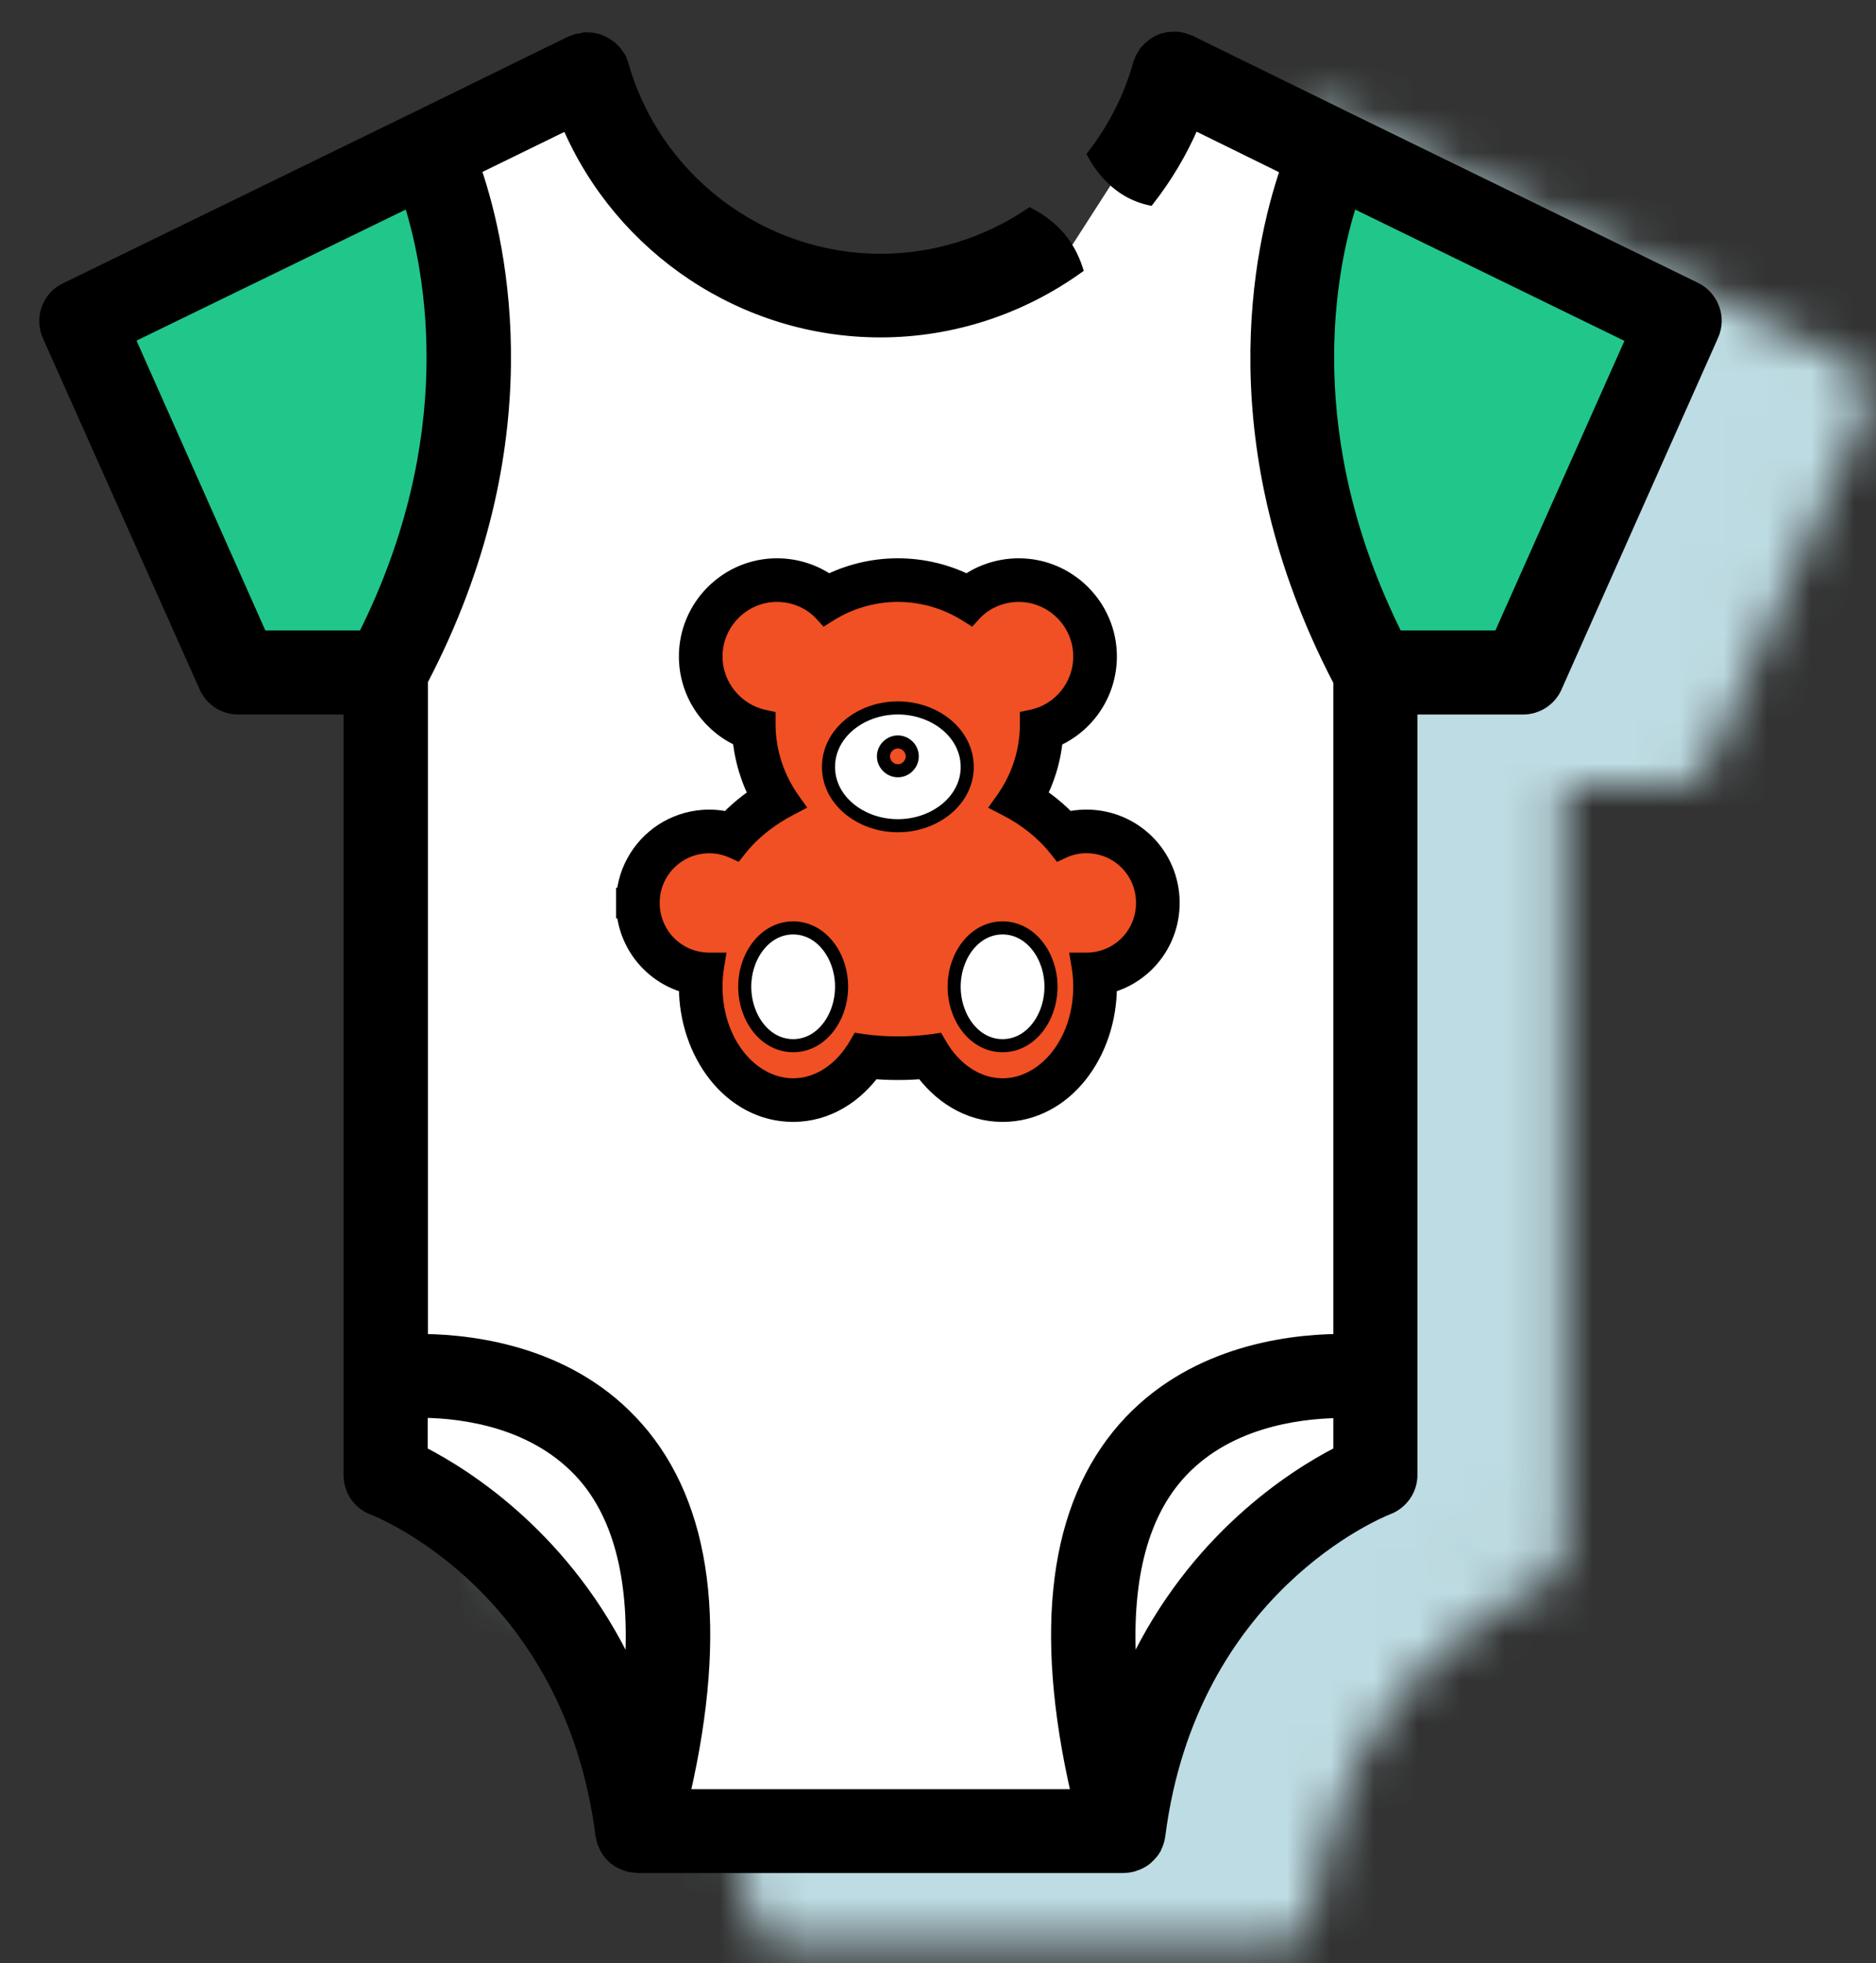 <svg width="43" height="45" viewBox="0 0 43 45" fill="none" xmlns="http://www.w3.org/2000/svg">
<rect x="0" y="0" width="43" height="45" fill="#333333" stroke="none"/>
<mask id="mask0_29_797" style="mask-type:alpha" maskUnits="userSpaceOnUse" x="4" y="2" width="39" height="43">
<path d="M12.81 18.392V5.146L17.129 3.706L19.145 6.874L23.176 8.313L27.784 7.738L30.375 3.706L33.543 5.146V10.617L34.983 16.952V34.518L32.679 37.11L30.375 39.99L29.512 44.021H18.281L17.129 39.99L12.81 35.67V18.392Z" fill="#BEDCE3"/>
<path d="M13.675 4.859L5.324 8.891L8.78 17.53H11.947C12.523 16.282 13.79 13.383 14.251 11.771C14.712 10.158 14.059 6.491 13.675 4.859Z" fill="#BEDCE3"/>
<path d="M33.416 4.859L41.767 8.891L38.311 17.53H35.143C34.568 16.282 33.3 13.383 32.84 11.771C32.379 10.158 33.032 6.491 33.416 4.859Z" fill="#BEDCE3"/>
<path d="M8.129 17.494C8.267 17.805 8.578 18.007 8.918 18.007H11.435V35.544C11.435 35.901 11.654 36.224 11.988 36.35C12.172 36.419 16.497 38.164 17.212 43.814C17.212 43.826 17.223 43.837 17.223 43.855C17.235 43.929 17.258 43.998 17.292 44.062C17.304 44.091 17.315 44.12 17.332 44.142C17.367 44.206 17.413 44.258 17.465 44.309C17.488 44.333 17.505 44.35 17.528 44.367C17.586 44.413 17.655 44.453 17.724 44.482C17.753 44.494 17.776 44.505 17.805 44.511C17.816 44.517 17.828 44.523 17.845 44.528C17.903 44.546 17.96 44.551 18.018 44.551C18.035 44.551 18.052 44.563 18.07 44.563H23.639H29.208C29.22 44.563 29.231 44.557 29.248 44.557C29.312 44.557 29.381 44.546 29.444 44.528C29.462 44.523 29.473 44.517 29.49 44.511C29.513 44.505 29.531 44.494 29.554 44.488C29.634 44.453 29.709 44.413 29.773 44.356C29.784 44.344 29.79 44.338 29.801 44.327C29.87 44.264 29.928 44.194 29.974 44.114C29.974 44.108 29.98 44.102 29.98 44.096C30.026 44.004 30.061 43.901 30.072 43.797C30.798 38.159 35.111 36.413 35.29 36.344C35.624 36.218 35.849 35.895 35.849 35.538V33.298C35.849 33.275 35.849 33.258 35.849 33.234V18.007H38.371C38.711 18.007 39.022 17.805 39.16 17.494L42.748 9.431C42.938 9.005 42.754 8.51 42.339 8.302L34.386 4.421L30.746 2.635C30.717 2.624 30.688 2.612 30.659 2.607C30.636 2.601 30.619 2.589 30.596 2.583H30.59C30.55 2.572 30.515 2.566 30.475 2.56C30.458 2.56 30.441 2.555 30.423 2.555C30.383 2.555 30.343 2.555 30.308 2.56C30.291 2.56 30.274 2.56 30.256 2.56C30.21 2.566 30.17 2.578 30.124 2.589C30.112 2.595 30.101 2.595 30.095 2.595C30.049 2.612 30.003 2.63 29.957 2.658C29.951 2.658 29.951 2.664 29.945 2.664C29.905 2.687 29.87 2.716 29.83 2.745C29.824 2.751 29.813 2.756 29.807 2.762C29.778 2.785 29.761 2.808 29.732 2.837C29.715 2.854 29.698 2.866 29.686 2.883C29.669 2.9 29.657 2.923 29.646 2.946C29.628 2.975 29.611 2.998 29.594 3.033L29.588 3.038C29.577 3.062 29.571 3.085 29.559 3.113C29.548 3.136 29.536 3.159 29.531 3.188C28.793 5.809 26.375 7.646 23.645 7.646C20.921 7.646 18.502 5.814 17.764 3.194C17.759 3.165 17.741 3.136 17.73 3.108C17.724 3.085 17.718 3.067 17.707 3.044C17.707 3.044 17.707 3.038 17.701 3.038C17.684 3.01 17.666 2.981 17.643 2.952C17.632 2.935 17.62 2.912 17.603 2.894C17.592 2.877 17.574 2.86 17.557 2.848C17.534 2.825 17.511 2.797 17.482 2.774C17.476 2.768 17.465 2.762 17.453 2.756C17.419 2.727 17.384 2.704 17.344 2.681C17.332 2.676 17.321 2.67 17.309 2.664C17.269 2.647 17.235 2.624 17.194 2.612C17.171 2.607 17.142 2.601 17.119 2.595C17.09 2.589 17.062 2.578 17.033 2.578C16.998 2.572 16.964 2.572 16.935 2.572C16.912 2.572 16.889 2.566 16.866 2.572C16.837 2.572 16.803 2.583 16.774 2.589C16.751 2.595 16.722 2.595 16.699 2.601C16.693 2.601 16.693 2.601 16.687 2.601C16.659 2.607 16.636 2.624 16.607 2.63C16.584 2.641 16.561 2.641 16.538 2.653L12.903 4.432L4.944 8.314C4.524 8.516 4.345 9.017 4.535 9.443L8.129 17.494ZM13.163 34.991V34.127C14.101 34.139 15.731 34.358 16.803 35.573C17.649 36.535 18 38.02 17.88 39.932C16.486 36.989 14.217 35.532 13.163 34.991ZM29.41 39.932C29.289 38.026 29.64 36.546 30.481 35.584C31.541 34.369 33.17 34.15 34.121 34.133V34.991C33.067 35.532 30.798 36.984 29.41 39.932ZM37.801 16.279H35.503C33.234 11.723 33.959 7.974 34.461 6.39L40.825 9.495L37.801 16.279ZM16.445 4.617C17.666 7.45 20.488 9.362 23.639 9.362C26.789 9.362 29.617 7.45 30.838 4.611L32.9 5.624C32.295 7.404 31.287 11.925 34.121 17.356V32.405C32.865 32.422 30.694 32.728 29.191 34.438C27.607 36.246 27.244 39.074 28.108 42.841H23.645H19.181C20.045 39.074 19.688 36.246 18.104 34.438C16.601 32.722 14.418 32.422 13.168 32.405V17.339C16.002 11.919 15 7.398 14.395 5.619L16.445 4.617ZM12.823 6.39C13.318 7.98 14.038 11.752 11.775 16.279H9.477L6.459 9.489L12.823 6.39Z" fill="#BEDCE3"/>
<path d="M25.625 25.092C25.147 25.092 24.761 24.608 24.761 24.009C24.761 23.416 25.147 22.932 25.625 22.932C26.103 22.932 26.489 23.416 26.489 24.009C26.489 24.608 26.103 25.092 25.625 25.092ZM23.466 20.553C22.751 20.553 22.17 20.07 22.17 19.477C22.17 18.878 22.751 18.394 23.466 18.394C24.18 18.394 24.761 18.878 24.761 19.477C24.761 20.07 24.18 20.553 23.466 20.553ZM21.306 25.092C20.828 25.092 20.442 24.608 20.442 24.009C20.442 23.416 20.828 22.932 21.306 22.932C21.784 22.932 22.17 23.416 22.17 24.009C22.17 24.608 21.784 25.092 21.306 25.092ZM23.466 18.826C23.702 18.826 23.898 19.021 23.898 19.258C23.898 19.494 23.702 19.69 23.466 19.69C23.23 19.69 23.034 19.494 23.034 19.258C23.034 19.021 23.23 18.826 23.466 18.826ZM27.353 20.985C27.169 20.985 26.99 21.026 26.829 21.101C26.553 20.749 26.178 20.45 25.729 20.219C26.057 19.759 26.253 19.2 26.253 18.595V18.561C26.881 18.428 27.353 17.87 27.353 17.196C27.353 16.43 26.725 15.802 25.959 15.802C25.562 15.802 25.193 15.969 24.951 16.234C24.507 15.952 23.992 15.802 23.466 15.802C22.939 15.802 22.424 15.952 21.98 16.234C21.738 15.969 21.369 15.802 20.972 15.802C20.206 15.802 19.578 16.43 19.578 17.196C19.578 17.864 20.05 18.422 20.672 18.561V18.595C20.672 19.2 20.874 19.764 21.196 20.219C20.753 20.45 20.379 20.749 20.102 21.101C19.905 21.012 19.689 20.974 19.474 20.991C19.259 21.007 19.051 21.077 18.87 21.195C18.689 21.312 18.54 21.473 18.438 21.663C18.335 21.853 18.282 22.065 18.282 22.281C18.282 23.001 18.858 23.577 19.578 23.577H19.613C19.59 23.715 19.578 23.865 19.578 24.009C19.578 25.201 20.35 26.169 21.306 26.169C21.887 26.169 22.4 25.806 22.717 25.253C22.959 25.288 23.206 25.305 23.466 25.305C23.725 25.305 23.972 25.288 24.214 25.253C24.531 25.806 25.044 26.169 25.625 26.169C26.581 26.169 27.353 25.201 27.353 24.009C27.353 23.865 27.342 23.715 27.319 23.577H27.353C28.073 23.577 28.649 23.001 28.649 22.281C28.649 21.561 28.073 20.985 27.353 20.985Z" fill="#BEDCE3"/>
</mask>
<g mask="url(#mask0_29_797)">
<path d="M9.642 36.534L24.616 -0.613L39.59 2.842L45.637 7.45C45.061 9.274 43.909 13.094 43.909 13.785C43.909 14.476 40.646 18.68 39.014 20.696L37.286 37.398L33.831 46.037L17.705 46.901L9.642 36.534Z" fill="#BEDCE3"/>
</g>
<path d="M9.351 16.664V3.417L13.67 1.978L15.686 5.145L19.717 6.585L24.325 6.009L26.916 1.978L30.084 3.417V8.889L31.524 15.224V32.79L29.22 35.381L26.916 38.261L26.052 42.293H14.822L13.67 38.261L9.351 33.942V16.664Z" fill="white"/>
<path d="M10.214 3.131L1.863 7.162L5.319 15.801H8.486C9.062 14.553 10.329 11.655 10.79 10.042C11.251 8.429 10.598 4.763 10.214 3.131Z" fill="#21C68B"/>
<path d="M29.955 3.131L38.306 7.162L34.85 15.801H31.683C31.107 14.553 29.84 11.655 29.379 10.042C28.918 8.429 29.571 4.763 29.955 3.131Z" fill="#21C68B"/>
<path fill-rule="evenodd" clip-rule="evenodd" d="M5.458 16.278C5.118 16.278 4.807 16.077 4.669 15.766L1.075 7.714C0.885 7.288 1.064 6.787 1.484 6.585L9.444 2.704L13.078 0.924C13.089 0.918 13.101 0.915 13.112 0.913C13.124 0.91 13.135 0.907 13.147 0.901C13.161 0.898 13.174 0.892 13.187 0.887C13.2 0.881 13.213 0.875 13.227 0.872H13.239C13.251 0.869 13.263 0.868 13.276 0.866C13.289 0.865 13.302 0.864 13.314 0.861C13.322 0.859 13.332 0.857 13.341 0.854C13.363 0.849 13.386 0.843 13.406 0.843C13.421 0.84 13.437 0.841 13.452 0.842C13.46 0.843 13.467 0.843 13.475 0.843C13.504 0.843 13.538 0.843 13.573 0.849C13.592 0.849 13.611 0.854 13.631 0.859C13.64 0.862 13.65 0.865 13.659 0.866C13.671 0.869 13.684 0.872 13.697 0.875C13.71 0.878 13.723 0.881 13.734 0.884C13.759 0.891 13.782 0.903 13.806 0.915C13.82 0.922 13.834 0.929 13.849 0.936L13.884 0.953C13.924 0.976 13.959 0.999 13.993 1.028C14.005 1.034 14.017 1.039 14.022 1.045C14.042 1.061 14.059 1.079 14.075 1.096C14.082 1.104 14.09 1.112 14.097 1.12C14.114 1.131 14.132 1.149 14.143 1.166C14.156 1.179 14.165 1.194 14.174 1.208C14.177 1.214 14.18 1.219 14.184 1.224C14.207 1.252 14.224 1.281 14.241 1.31C14.247 1.31 14.247 1.316 14.247 1.316C14.258 1.339 14.264 1.356 14.27 1.379C14.274 1.389 14.278 1.398 14.283 1.408C14.292 1.427 14.301 1.446 14.304 1.465C15.042 4.086 17.46 5.917 20.185 5.917C21.434 5.917 22.618 5.533 23.606 4.864C23.816 4.972 24.022 5.116 24.213 5.307C24.47 5.566 24.628 5.869 24.723 6.17C23.426 7.097 21.848 7.634 20.179 7.634C17.029 7.634 14.207 5.722 12.986 2.888L10.935 3.89C11.54 5.67 12.542 10.191 9.709 15.61V30.677C10.958 30.694 13.141 30.993 14.644 32.71C16.228 34.518 16.585 37.346 15.721 41.112H20.185H24.648C23.784 37.346 24.147 34.518 25.731 32.71C27.234 30.999 29.405 30.694 30.661 30.677V15.627C27.827 10.197 28.835 5.675 29.44 3.896L27.378 2.882C27.11 3.506 26.765 4.084 26.355 4.608C26.041 4.541 25.724 4.388 25.432 4.095C25.259 3.921 25.124 3.733 25.021 3.539C25.493 2.931 25.854 2.229 26.071 1.46C26.076 1.431 26.088 1.408 26.099 1.385C26.104 1.373 26.108 1.363 26.111 1.353C26.116 1.338 26.121 1.324 26.128 1.31L26.134 1.304C26.145 1.281 26.157 1.263 26.169 1.245C26.174 1.236 26.18 1.227 26.186 1.218C26.197 1.195 26.209 1.172 26.226 1.154C26.234 1.143 26.244 1.134 26.255 1.125C26.26 1.12 26.266 1.114 26.272 1.108C26.282 1.098 26.291 1.089 26.299 1.08C26.314 1.063 26.328 1.048 26.347 1.034C26.35 1.031 26.354 1.028 26.359 1.025C26.363 1.022 26.367 1.019 26.37 1.016C26.382 1.008 26.394 0.999 26.405 0.991C26.432 0.971 26.457 0.952 26.485 0.936C26.488 0.936 26.49 0.934 26.491 0.933C26.492 0.931 26.494 0.93 26.497 0.93C26.543 0.901 26.589 0.884 26.635 0.866L26.635 0.866C26.641 0.866 26.652 0.866 26.664 0.861C26.672 0.859 26.679 0.857 26.687 0.855C26.724 0.845 26.758 0.837 26.796 0.832H26.848C26.883 0.826 26.923 0.826 26.963 0.826C26.972 0.826 26.981 0.828 26.989 0.829C26.998 0.83 27.006 0.832 27.015 0.832C27.055 0.838 27.09 0.843 27.13 0.855H27.136C27.148 0.858 27.158 0.862 27.168 0.866C27.178 0.871 27.188 0.875 27.2 0.878C27.228 0.884 27.257 0.895 27.286 0.907L30.926 2.692L38.879 6.574C39.294 6.781 39.478 7.277 39.288 7.703L35.7 15.766C35.562 16.077 35.251 16.278 34.911 16.278H32.389V31.506V31.569V33.81C32.389 34.167 32.164 34.489 31.83 34.616C31.651 34.685 27.338 36.43 26.612 42.068C26.601 42.172 26.566 42.276 26.52 42.368C26.52 42.371 26.518 42.374 26.517 42.377C26.516 42.379 26.514 42.382 26.514 42.385C26.468 42.466 26.41 42.535 26.341 42.598L26.312 42.627C26.249 42.685 26.174 42.725 26.094 42.76C26.082 42.762 26.072 42.767 26.062 42.771C26.052 42.775 26.042 42.78 26.03 42.783C26.022 42.785 26.015 42.788 26.007 42.791C26 42.794 25.993 42.797 25.984 42.8C25.921 42.817 25.852 42.829 25.788 42.829C25.779 42.829 25.771 42.83 25.764 42.832C25.759 42.833 25.753 42.834 25.748 42.834H20.179H14.61C14.601 42.834 14.592 42.831 14.584 42.829C14.575 42.826 14.566 42.823 14.558 42.823C14.5 42.823 14.443 42.817 14.385 42.8C14.368 42.794 14.356 42.788 14.345 42.783C14.322 42.778 14.304 42.77 14.283 42.762C14.277 42.759 14.271 42.756 14.264 42.754C14.195 42.725 14.126 42.685 14.068 42.639C14.045 42.621 14.028 42.604 14.005 42.581L14.005 42.581C13.953 42.529 13.907 42.477 13.873 42.414C13.855 42.391 13.844 42.362 13.832 42.333C13.798 42.27 13.775 42.201 13.763 42.126C13.763 42.117 13.76 42.109 13.756 42.102C13.754 42.096 13.752 42.091 13.752 42.086C13.037 36.436 8.712 34.691 8.528 34.622C8.194 34.495 7.975 34.172 7.975 33.815V16.278H5.458ZM9.703 32.399V33.263C10.757 33.804 13.026 35.261 14.42 38.204C14.541 36.292 14.189 34.806 13.343 33.844C12.271 32.629 10.642 32.41 9.703 32.399ZM27.021 33.856C26.18 34.818 25.829 36.298 25.95 38.204C27.338 35.255 29.607 33.804 30.661 33.263V32.404C29.71 32.422 28.081 32.641 27.021 33.856ZM32.043 14.551H34.341L37.365 7.766L31.001 4.662C30.5 6.246 29.774 9.995 32.043 14.551ZM8.315 14.551C10.578 10.024 9.858 6.251 9.363 4.662L2.999 7.76L6.017 14.551H8.315Z" fill="black"/>
<path d="M4.669 15.766L4.761 15.725L4.76 15.725L4.669 15.766ZM1.075 7.714L0.984 7.755L0.984 7.755L1.075 7.714ZM1.484 6.585L1.527 6.676L1.528 6.675L1.484 6.585ZM9.444 2.704L9.487 2.794L9.488 2.794L9.444 2.704ZM13.078 0.924L13.122 1.014L13.122 1.014L13.078 0.924ZM13.112 0.913L13.136 1.01L13.136 1.01L13.112 0.913ZM13.147 0.901L13.127 0.803L13.114 0.806L13.102 0.812L13.147 0.901ZM13.187 0.887L13.228 0.978L13.228 0.978L13.187 0.887ZM13.227 0.872V0.772H13.217L13.208 0.774L13.227 0.872ZM13.239 0.872V0.972H13.251L13.263 0.969L13.239 0.872ZM13.314 0.861L13.294 0.763L13.29 0.764L13.314 0.861ZM13.341 0.854L13.317 0.757L13.317 0.757L13.341 0.854ZM13.406 0.843V0.943H13.418L13.43 0.94L13.406 0.843ZM13.452 0.842L13.46 0.743L13.46 0.743L13.452 0.842ZM13.573 0.849L13.557 0.948L13.565 0.949H13.573V0.849ZM13.631 0.859L13.656 0.763L13.656 0.763L13.631 0.859ZM13.659 0.866L13.684 0.769L13.679 0.768L13.659 0.866ZM13.697 0.875L13.719 0.778L13.719 0.778L13.697 0.875ZM13.734 0.884L13.762 0.788L13.758 0.787L13.734 0.884ZM13.806 0.915L13.76 1.004L13.76 1.004L13.806 0.915ZM13.849 0.936L13.894 0.846L13.889 0.844L13.849 0.936ZM13.884 0.953L13.934 0.866L13.929 0.863L13.884 0.953ZM13.993 1.028L13.929 1.105L13.938 1.112L13.949 1.117L13.993 1.028ZM14.022 1.045L13.951 1.116L13.96 1.123L14.022 1.045ZM14.075 1.096L14.001 1.164L14.001 1.164L14.075 1.096ZM14.097 1.12L14.026 1.191L14.033 1.198L14.042 1.203L14.097 1.12ZM14.143 1.166L14.06 1.221L14.065 1.23L14.072 1.237L14.143 1.166ZM14.174 1.208L14.259 1.156L14.259 1.156L14.174 1.208ZM14.184 1.224L14.1 1.279L14.105 1.286L14.184 1.224ZM14.241 1.31L14.155 1.361L14.184 1.41H14.241V1.31ZM14.247 1.316L14.147 1.316L14.147 1.339L14.157 1.36L14.247 1.316ZM14.27 1.379L14.172 1.404L14.177 1.416L14.27 1.379ZM14.283 1.408L14.192 1.45L14.192 1.45L14.283 1.408ZM14.304 1.465L14.206 1.485L14.208 1.493L14.304 1.465ZM23.606 4.864L23.651 4.775L23.599 4.748L23.55 4.781L23.606 4.864ZM24.213 5.307L24.284 5.237L24.284 5.237L24.213 5.307ZM24.723 6.17L24.781 6.251L24.841 6.209L24.819 6.14L24.723 6.17ZM12.986 2.888L13.077 2.848L13.036 2.752L12.942 2.798L12.986 2.888ZM10.935 3.89L10.891 3.8L10.812 3.839L10.841 3.922L10.935 3.89ZM9.709 15.61L9.62 15.564L9.609 15.586V15.61H9.709ZM9.709 30.677H9.609V30.775L9.707 30.777L9.709 30.677ZM14.644 32.71L14.72 32.644L14.719 32.644L14.644 32.71ZM15.721 41.112L15.624 41.09L15.596 41.212H15.721V41.112ZM24.648 41.112V41.212H24.774L24.746 41.09L24.648 41.112ZM25.731 32.71L25.656 32.644L25.656 32.644L25.731 32.71ZM30.661 30.677L30.662 30.777L30.761 30.775V30.677H30.661ZM30.661 15.627H30.761V15.603L30.75 15.581L30.661 15.627ZM29.44 3.896L29.535 3.928L29.563 3.845L29.484 3.806L29.44 3.896ZM27.378 2.882L27.422 2.792L27.328 2.746L27.286 2.843L27.378 2.882ZM26.355 4.608L26.334 4.706L26.395 4.719L26.434 4.669L26.355 4.608ZM25.432 4.095L25.361 4.165L25.361 4.165L25.432 4.095ZM25.021 3.539L24.942 3.477L24.903 3.528L24.933 3.585L25.021 3.539ZM26.071 1.46L26.167 1.487L26.169 1.479L26.071 1.46ZM26.099 1.385L26.189 1.43L26.192 1.422L26.099 1.385ZM26.111 1.353L26.017 1.32L26.017 1.32L26.111 1.353ZM26.128 1.31L26.058 1.239L26.046 1.251L26.039 1.265L26.128 1.31ZM26.134 1.304L26.205 1.375L26.216 1.363L26.223 1.349L26.134 1.304ZM26.169 1.245L26.084 1.191L26.084 1.191L26.169 1.245ZM26.186 1.218L26.272 1.269L26.275 1.263L26.186 1.218ZM26.226 1.154L26.297 1.225L26.304 1.218L26.309 1.21L26.226 1.154ZM26.255 1.125L26.188 1.05L26.188 1.05L26.255 1.125ZM26.272 1.108L26.201 1.038L26.201 1.038L26.272 1.108ZM26.299 1.08L26.373 1.148L26.373 1.148L26.299 1.08ZM26.347 1.034L26.41 1.112L26.418 1.104L26.347 1.034ZM26.359 1.025L26.414 1.108L26.414 1.108L26.359 1.025ZM26.37 1.016L26.312 0.935L26.305 0.94L26.299 0.946L26.37 1.016ZM26.405 0.991L26.465 1.071L26.465 1.071L26.405 0.991ZM26.485 0.936V0.836H26.459L26.436 0.849L26.485 0.936ZM26.491 0.933L26.562 1.003L26.562 1.003L26.491 0.933ZM26.497 0.93V1.03H26.526L26.55 1.015L26.497 0.93ZM26.635 0.866L26.601 0.772L26.6 0.773L26.635 0.866ZM26.635 0.866V0.766H26.618L26.601 0.772L26.635 0.866ZM26.664 0.861L26.64 0.764L26.629 0.766L26.619 0.771L26.664 0.861ZM26.687 0.855L26.712 0.952L26.712 0.952L26.687 0.855ZM26.796 0.832L26.796 0.731L26.784 0.733L26.796 0.832ZM26.848 0.832V0.932H26.856L26.865 0.931L26.848 0.832ZM26.989 0.829L27.006 0.73L27.006 0.73L26.989 0.829ZM27.015 0.832L27.029 0.733L27.022 0.732H27.015V0.832ZM27.13 0.855L27.103 0.951L27.116 0.955H27.13V0.855ZM27.136 0.855L27.16 0.758L27.148 0.755H27.136V0.855ZM27.168 0.866L27.207 0.775L27.207 0.775L27.168 0.866ZM27.2 0.878L27.175 0.975L27.18 0.976L27.2 0.878ZM27.286 0.907L27.33 0.817L27.323 0.814L27.286 0.907ZM30.926 2.692L30.882 2.782L30.882 2.782L30.926 2.692ZM38.879 6.574L38.924 6.484L38.923 6.484L38.879 6.574ZM39.288 7.703L39.197 7.662L39.197 7.662L39.288 7.703ZM35.7 15.766L35.609 15.725L35.609 15.725L35.7 15.766ZM32.389 16.278V16.178H32.289V16.278H32.389ZM31.83 34.616L31.794 34.522L31.794 34.523L31.83 34.616ZM26.612 42.068L26.513 42.056L26.513 42.057L26.612 42.068ZM26.52 42.368L26.43 42.323L26.42 42.344V42.368H26.52ZM26.517 42.377L26.428 42.332L26.427 42.332L26.517 42.377ZM26.514 42.385L26.601 42.435L26.614 42.412V42.385H26.514ZM26.341 42.598L26.274 42.525L26.271 42.528L26.341 42.598ZM26.312 42.627L26.38 42.701L26.383 42.698L26.312 42.627ZM26.094 42.76L26.118 42.857L26.126 42.855L26.133 42.852L26.094 42.76ZM26.062 42.771L26.101 42.863L26.101 42.863L26.062 42.771ZM26.03 42.783L26.006 42.685L25.999 42.688L26.03 42.783ZM26.007 42.791L25.97 42.698L25.97 42.698L26.007 42.791ZM25.984 42.8L26.011 42.897L26.016 42.895L25.984 42.8ZM25.764 42.832L25.786 42.929L25.786 42.929L25.764 42.832ZM14.385 42.8L14.353 42.895L14.356 42.896L14.385 42.8ZM14.345 42.783L14.389 42.693L14.377 42.687L14.364 42.684L14.345 42.783ZM14.283 42.762L14.244 42.854L14.244 42.854L14.283 42.762ZM14.264 42.754L14.226 42.846L14.227 42.847L14.264 42.754ZM14.068 42.639L14.131 42.56L14.128 42.559L14.068 42.639ZM14.005 42.581L13.934 42.652L13.934 42.652L14.005 42.581ZM14.005 42.581L14.076 42.51L14.076 42.51L14.005 42.581ZM13.873 42.414L13.96 42.366L13.957 42.36L13.953 42.354L13.873 42.414ZM13.832 42.333L13.926 42.296L13.92 42.285L13.832 42.333ZM13.763 42.126H13.663V42.134L13.664 42.141L13.763 42.126ZM13.756 42.102L13.665 42.143L13.665 42.143L13.756 42.102ZM13.752 42.086H13.852L13.851 42.073L13.752 42.086ZM8.528 34.622L8.492 34.715L8.493 34.715L8.528 34.622ZM7.975 16.278H8.075V16.178H7.975V16.278ZM9.703 33.263H9.603V33.324L9.657 33.351L9.703 33.263ZM9.703 32.399L9.704 32.299L9.603 32.297V32.399H9.703ZM14.42 38.204L14.329 38.247L14.495 38.597L14.519 38.21L14.42 38.204ZM13.343 33.844L13.418 33.778L13.418 33.778L13.343 33.844ZM25.95 38.204L25.85 38.21L26.04 38.246L25.95 38.204ZM27.021 33.856L27.096 33.922L27.096 33.921L27.021 33.856ZM30.661 33.263L30.706 33.351L30.761 33.324V33.263H30.661ZM30.661 32.404H30.761V32.303L30.659 32.304L30.661 32.404ZM34.341 14.551V14.651H34.406L34.432 14.591L34.341 14.551ZM32.043 14.551L31.953 14.595L31.981 14.651H32.043V14.551ZM37.365 7.766L37.456 7.807L37.495 7.719L37.408 7.676L37.365 7.766ZM31.001 4.662L31.044 4.572L30.94 4.521L30.905 4.632L31.001 4.662ZM9.363 4.662L9.458 4.632L9.424 4.521L9.319 4.572L9.363 4.662ZM8.315 14.551V14.651H8.377L8.404 14.595L8.315 14.551ZM2.999 7.76L2.955 7.67L2.868 7.713L2.908 7.801L2.999 7.76ZM6.017 14.551L5.925 14.591L5.952 14.651H6.017V14.551ZM4.578 15.806C4.732 16.154 5.079 16.378 5.458 16.378V16.178C5.158 16.178 4.883 16 4.761 15.725L4.578 15.806ZM0.984 7.755L4.578 15.806L4.76 15.725L1.167 7.674L0.984 7.755ZM1.441 6.495C0.971 6.721 0.772 7.28 0.984 7.755L1.167 7.674C0.998 7.296 1.157 6.853 1.527 6.676L1.441 6.495ZM9.4 2.614L1.44 6.496L1.528 6.675L9.487 2.794L9.4 2.614ZM13.034 0.834L9.4 2.614L9.488 2.794L13.122 1.014L13.034 0.834ZM13.088 0.816C13.078 0.818 13.056 0.823 13.033 0.835L13.122 1.014C13.122 1.014 13.123 1.013 13.125 1.013C13.127 1.012 13.13 1.011 13.136 1.01L13.088 0.816ZM13.102 0.812C13.102 0.811 13.102 0.812 13.1 0.812C13.097 0.813 13.094 0.814 13.088 0.816L13.136 1.01C13.147 1.007 13.169 1.002 13.191 0.99L13.102 0.812ZM13.146 0.795C13.14 0.798 13.136 0.8 13.132 0.801C13.129 0.803 13.127 0.803 13.127 0.803L13.166 0.999C13.193 0.994 13.216 0.983 13.228 0.978L13.146 0.795ZM13.208 0.774C13.181 0.78 13.158 0.79 13.146 0.795L13.228 0.978C13.235 0.975 13.239 0.973 13.242 0.972C13.245 0.971 13.247 0.97 13.247 0.97L13.208 0.774ZM13.239 0.772H13.227V0.972H13.239V0.772ZM13.265 0.767C13.254 0.768 13.234 0.77 13.215 0.775L13.263 0.969C13.267 0.968 13.273 0.967 13.287 0.966L13.265 0.767ZM13.29 0.764C13.286 0.765 13.28 0.765 13.265 0.767L13.287 0.966C13.299 0.965 13.319 0.963 13.338 0.958L13.29 0.764ZM13.317 0.757C13.307 0.76 13.3 0.761 13.294 0.763L13.333 0.959C13.345 0.957 13.356 0.954 13.365 0.952L13.317 0.757ZM13.406 0.743C13.371 0.743 13.336 0.753 13.317 0.757L13.365 0.952C13.39 0.945 13.4 0.943 13.406 0.943V0.743ZM13.46 0.743C13.448 0.741 13.416 0.738 13.382 0.746L13.43 0.94C13.428 0.941 13.427 0.941 13.429 0.941C13.432 0.941 13.435 0.941 13.444 0.942L13.46 0.743ZM13.475 0.743C13.472 0.743 13.469 0.743 13.46 0.743L13.444 0.942C13.451 0.942 13.463 0.943 13.475 0.943V0.743ZM13.589 0.751C13.546 0.743 13.503 0.743 13.475 0.743V0.943C13.505 0.943 13.531 0.944 13.557 0.948L13.589 0.751ZM13.656 0.763C13.64 0.758 13.608 0.749 13.573 0.749V0.949C13.577 0.949 13.583 0.95 13.605 0.956L13.656 0.763ZM13.679 0.768C13.673 0.767 13.666 0.766 13.656 0.763L13.605 0.956C13.614 0.958 13.627 0.962 13.64 0.965L13.679 0.768ZM13.719 0.778C13.705 0.775 13.694 0.772 13.684 0.769L13.635 0.964C13.648 0.967 13.662 0.97 13.675 0.973L13.719 0.778ZM13.758 0.787C13.745 0.783 13.731 0.78 13.719 0.778L13.675 0.973C13.688 0.976 13.7 0.978 13.71 0.981L13.758 0.787ZM13.851 0.826C13.829 0.814 13.798 0.798 13.762 0.788L13.707 0.98C13.721 0.984 13.736 0.991 13.76 1.004L13.851 0.826ZM13.889 0.844C13.877 0.839 13.866 0.833 13.851 0.826L13.76 1.004C13.774 1.011 13.791 1.02 13.81 1.028L13.889 0.844ZM13.929 0.863L13.894 0.846L13.805 1.025L13.839 1.042L13.929 0.863ZM14.057 0.951C14.017 0.918 13.978 0.891 13.934 0.866L13.834 1.04C13.871 1.061 13.9 1.08 13.929 1.105L14.057 0.951ZM14.093 0.974C14.08 0.962 14.066 0.953 14.06 0.95C14.052 0.945 14.043 0.941 14.038 0.938L13.949 1.117C13.955 1.12 13.958 1.122 13.96 1.123C13.961 1.124 13.961 1.124 13.96 1.123C13.959 1.122 13.956 1.12 13.951 1.116L14.093 0.974ZM14.148 1.028C14.133 1.012 14.111 0.988 14.085 0.967L13.96 1.123C13.972 1.133 13.984 1.146 14.001 1.164L14.148 1.028ZM14.168 1.049C14.162 1.043 14.156 1.037 14.148 1.028L14.001 1.164C14.008 1.172 14.017 1.182 14.026 1.191L14.168 1.049ZM14.226 1.111C14.207 1.082 14.181 1.056 14.153 1.037L14.042 1.203C14.048 1.207 14.056 1.215 14.06 1.221L14.226 1.111ZM14.259 1.156C14.252 1.144 14.236 1.118 14.214 1.095L14.072 1.237C14.073 1.237 14.075 1.239 14.078 1.244C14.081 1.248 14.084 1.253 14.088 1.26L14.259 1.156ZM14.267 1.168C14.265 1.165 14.263 1.162 14.259 1.156L14.088 1.26C14.092 1.265 14.096 1.272 14.1 1.279L14.267 1.168ZM14.327 1.258C14.31 1.23 14.289 1.196 14.262 1.161L14.105 1.286C14.124 1.309 14.138 1.332 14.155 1.361L14.327 1.258ZM14.247 1.316C14.347 1.316 14.347 1.316 14.347 1.316C14.347 1.316 14.347 1.316 14.347 1.316C14.347 1.315 14.347 1.315 14.347 1.315C14.347 1.315 14.347 1.315 14.347 1.315C14.347 1.315 14.347 1.314 14.347 1.314C14.347 1.314 14.347 1.313 14.347 1.312C14.347 1.311 14.347 1.31 14.347 1.308C14.346 1.306 14.346 1.302 14.345 1.298C14.344 1.291 14.342 1.28 14.336 1.268C14.329 1.256 14.318 1.24 14.3 1.228C14.281 1.215 14.26 1.21 14.241 1.21V1.41C14.225 1.41 14.206 1.406 14.189 1.394C14.172 1.383 14.162 1.369 14.157 1.358C14.151 1.347 14.149 1.337 14.148 1.331C14.148 1.328 14.147 1.325 14.147 1.323C14.147 1.321 14.147 1.32 14.147 1.319C14.147 1.318 14.147 1.318 14.147 1.317C14.147 1.317 14.147 1.317 14.147 1.316C14.147 1.316 14.147 1.316 14.147 1.316C14.147 1.316 14.147 1.316 14.147 1.316C14.147 1.316 14.147 1.316 14.147 1.316C14.147 1.316 14.147 1.316 14.247 1.316ZM14.367 1.355C14.36 1.326 14.352 1.302 14.336 1.271L14.157 1.36C14.165 1.376 14.168 1.386 14.173 1.403L14.367 1.355ZM14.373 1.366C14.369 1.355 14.365 1.348 14.363 1.342L14.177 1.416C14.182 1.429 14.188 1.441 14.192 1.45L14.373 1.366ZM14.402 1.446C14.396 1.413 14.381 1.382 14.373 1.366L14.192 1.45C14.202 1.472 14.205 1.48 14.206 1.485L14.402 1.446ZM20.185 5.817C17.505 5.817 15.126 4.016 14.401 1.438L14.208 1.493C14.957 4.156 17.416 6.017 20.185 6.017V5.817ZM23.55 4.781C22.578 5.439 21.413 5.817 20.185 5.817V6.017C21.455 6.017 22.658 5.626 23.662 4.947L23.55 4.781ZM23.56 4.953C23.762 5.056 23.959 5.195 24.142 5.378L24.284 5.237C24.085 5.038 23.87 4.887 23.651 4.775L23.56 4.953ZM24.142 5.378C24.386 5.623 24.536 5.911 24.628 6.2L24.819 6.14C24.719 5.827 24.555 5.509 24.284 5.237L24.142 5.378ZM20.179 7.734C21.869 7.734 23.468 7.19 24.781 6.251L24.665 6.089C23.384 7.004 21.826 7.534 20.179 7.534V7.734ZM12.894 2.928C14.13 5.797 16.988 7.734 20.179 7.734V7.534C17.069 7.534 14.283 5.646 13.077 2.848L12.894 2.928ZM10.979 3.98L13.03 2.978L12.942 2.798L10.891 3.8L10.979 3.98ZM9.797 15.657C12.647 10.205 11.64 5.654 11.03 3.858L10.841 3.922C11.44 5.685 12.437 10.176 9.62 15.564L9.797 15.657ZM9.809 30.677V15.61H9.609V30.677H9.809ZM14.719 32.644C13.188 30.895 10.969 30.594 9.71 30.577L9.707 30.777C10.948 30.794 13.094 31.092 14.569 32.776L14.719 32.644ZM15.819 41.135C16.685 37.356 16.335 34.488 14.72 32.644L14.569 32.776C16.121 34.548 16.485 37.335 15.624 41.09L15.819 41.135ZM20.185 41.012H15.721V41.212H20.185V41.012ZM24.648 41.012H20.185V41.212H24.648V41.012ZM25.656 32.644C24.04 34.488 23.684 37.356 24.551 41.135L24.746 41.09C23.884 37.335 24.254 34.548 25.806 32.776L25.656 32.644ZM30.659 30.577C29.394 30.594 27.187 30.901 25.656 32.644L25.806 32.776C27.281 31.097 29.416 30.794 30.662 30.777L30.659 30.577ZM30.561 15.627V30.677H30.761V15.627H30.561ZM29.345 3.864C28.735 5.66 27.722 10.211 30.572 15.674L30.75 15.581C27.933 10.182 28.935 5.691 29.535 3.928L29.345 3.864ZM27.334 2.972L29.396 3.986L29.484 3.806L27.422 2.792L27.334 2.972ZM26.434 4.669C26.849 4.139 27.198 3.553 27.47 2.922L27.286 2.843C27.021 3.458 26.68 4.029 26.276 4.546L26.434 4.669ZM26.376 4.51C26.08 4.447 25.78 4.303 25.503 4.024L25.361 4.165C25.667 4.473 26.003 4.635 26.334 4.706L26.376 4.51ZM25.503 4.024C25.337 3.858 25.207 3.678 25.11 3.492L24.933 3.585C25.04 3.789 25.181 3.985 25.361 4.165L25.503 4.024ZM25.974 1.433C25.762 2.189 25.406 2.88 24.942 3.477L25.1 3.6C25.579 2.982 25.947 2.269 26.167 1.487L25.974 1.433ZM26.01 1.34C25.999 1.362 25.981 1.396 25.973 1.44L26.169 1.479C26.172 1.465 26.177 1.453 26.189 1.43L26.01 1.34ZM26.017 1.32C26.013 1.33 26.01 1.339 26.007 1.348L26.192 1.422C26.198 1.408 26.202 1.396 26.206 1.386L26.017 1.32ZM26.039 1.265C26.029 1.286 26.022 1.306 26.017 1.32L26.206 1.386C26.211 1.37 26.214 1.362 26.218 1.355L26.039 1.265ZM26.063 1.233L26.058 1.239L26.199 1.381L26.205 1.375L26.063 1.233ZM26.084 1.191C26.073 1.209 26.059 1.231 26.045 1.259L26.223 1.349C26.232 1.331 26.241 1.317 26.253 1.299L26.084 1.191ZM26.1 1.166C26.095 1.174 26.09 1.182 26.084 1.191L26.253 1.299C26.258 1.291 26.265 1.28 26.272 1.269L26.1 1.166ZM26.155 1.084C26.125 1.115 26.106 1.153 26.096 1.173L26.275 1.263C26.288 1.236 26.293 1.229 26.297 1.225L26.155 1.084ZM26.188 1.05C26.179 1.058 26.159 1.075 26.143 1.099L26.309 1.21C26.308 1.211 26.308 1.211 26.31 1.209C26.312 1.207 26.315 1.205 26.321 1.2L26.188 1.05ZM26.201 1.038C26.198 1.041 26.194 1.045 26.188 1.05L26.321 1.2C26.326 1.195 26.334 1.188 26.343 1.179L26.201 1.038ZM26.226 1.012C26.217 1.021 26.21 1.029 26.201 1.038L26.343 1.179C26.355 1.167 26.364 1.157 26.373 1.148L26.226 1.012ZM26.285 0.955C26.259 0.976 26.241 0.996 26.226 1.012L26.373 1.148C26.388 1.131 26.398 1.121 26.41 1.112L26.285 0.955ZM26.303 0.942C26.302 0.943 26.288 0.951 26.276 0.963L26.418 1.104C26.416 1.106 26.414 1.108 26.413 1.109C26.412 1.109 26.411 1.11 26.411 1.11C26.411 1.11 26.411 1.11 26.412 1.11C26.412 1.109 26.413 1.109 26.414 1.108L26.303 0.942ZM26.299 0.946C26.302 0.943 26.303 0.942 26.304 0.941C26.305 0.94 26.306 0.94 26.306 0.94C26.306 0.94 26.306 0.94 26.305 0.94C26.305 0.94 26.304 0.941 26.303 0.942L26.414 1.108C26.416 1.107 26.429 1.098 26.441 1.087L26.299 0.946ZM26.345 0.91C26.334 0.919 26.323 0.927 26.312 0.935L26.428 1.098C26.441 1.088 26.454 1.079 26.465 1.071L26.345 0.91ZM26.436 0.849C26.401 0.868 26.371 0.891 26.345 0.91L26.465 1.071C26.492 1.05 26.513 1.035 26.535 1.022L26.436 0.849ZM26.42 0.862C26.418 0.864 26.426 0.856 26.437 0.849C26.452 0.84 26.468 0.836 26.485 0.836V1.036C26.532 1.036 26.559 1.006 26.562 1.003L26.42 0.862ZM26.497 0.83C26.45 0.83 26.423 0.86 26.42 0.862L26.562 1.003C26.564 1.001 26.556 1.01 26.545 1.016C26.531 1.025 26.514 1.03 26.497 1.03V0.83ZM26.6 0.773C26.555 0.79 26.5 0.81 26.444 0.845L26.55 1.015C26.586 0.992 26.623 0.978 26.67 0.96L26.6 0.773ZM26.601 0.772L26.601 0.772L26.669 0.961L26.669 0.961L26.601 0.772ZM26.619 0.771C26.625 0.768 26.63 0.767 26.633 0.767C26.636 0.766 26.638 0.766 26.635 0.766V0.966C26.642 0.966 26.674 0.967 26.709 0.95L26.619 0.771ZM26.662 0.758C26.654 0.76 26.647 0.762 26.64 0.764L26.688 0.958C26.696 0.956 26.704 0.954 26.712 0.952L26.662 0.758ZM26.784 0.733C26.738 0.738 26.698 0.749 26.662 0.758L26.712 0.952C26.749 0.942 26.778 0.935 26.809 0.931L26.784 0.733ZM26.848 0.732H26.796V0.932H26.848V0.732ZM26.963 0.726C26.925 0.726 26.876 0.726 26.832 0.733L26.865 0.931C26.889 0.926 26.921 0.926 26.963 0.926V0.726ZM27.006 0.73C26.998 0.729 26.982 0.726 26.963 0.726V0.926C26.962 0.926 26.962 0.926 26.964 0.926C26.966 0.927 26.968 0.927 26.973 0.928L27.006 0.73ZM27.015 0.732C27.016 0.732 27.016 0.732 27.015 0.732C27.013 0.732 27.01 0.731 27.006 0.73L26.973 0.928C26.98 0.929 26.997 0.932 27.015 0.932V0.732ZM27.158 0.759C27.111 0.745 27.071 0.739 27.029 0.733L27.001 0.931C27.04 0.936 27.069 0.941 27.103 0.951L27.158 0.759ZM27.136 0.755H27.13V0.955H27.136V0.755ZM27.207 0.775C27.198 0.771 27.181 0.763 27.16 0.758L27.112 0.952C27.114 0.953 27.117 0.954 27.128 0.958L27.207 0.775ZM27.224 0.781C27.221 0.78 27.218 0.779 27.207 0.775L27.128 0.958C27.138 0.962 27.155 0.97 27.175 0.975L27.224 0.781ZM27.323 0.814C27.296 0.803 27.259 0.788 27.219 0.78L27.18 0.976C27.198 0.98 27.218 0.987 27.249 1L27.323 0.814ZM30.97 2.602L27.33 0.817L27.242 0.997L30.882 2.782L30.97 2.602ZM38.923 6.484L30.97 2.602L30.882 2.782L38.835 6.664L38.923 6.484ZM39.38 7.743C39.592 7.267 39.386 6.715 38.924 6.484L38.835 6.663C39.202 6.847 39.365 7.286 39.197 7.662L39.38 7.743ZM35.791 15.806L39.38 7.743L39.197 7.662L35.609 15.725L35.791 15.806ZM34.911 16.378C35.29 16.378 35.637 16.154 35.792 15.806L35.609 15.725C35.487 16 35.212 16.178 34.911 16.178V16.378ZM32.389 16.378H34.911V16.178H32.389V16.378ZM32.489 31.506V16.278H32.289V31.506H32.489ZM32.489 31.569V31.506H32.289V31.569H32.489ZM32.489 33.81V31.569H32.289V33.81H32.489ZM31.865 34.709C32.238 34.568 32.489 34.209 32.489 33.81H32.289C32.289 34.125 32.09 34.41 31.794 34.522L31.865 34.709ZM26.711 42.081C27.43 36.498 31.699 34.774 31.866 34.709L31.794 34.523C31.603 34.596 27.246 36.362 26.513 42.056L26.711 42.081ZM26.609 42.413C26.66 42.312 26.698 42.197 26.711 42.08L26.513 42.057C26.503 42.147 26.472 42.239 26.43 42.323L26.609 42.413ZM26.606 42.421C26.607 42.421 26.61 42.415 26.613 42.407C26.616 42.4 26.62 42.386 26.62 42.368H26.42C26.42 42.353 26.424 42.342 26.425 42.337C26.427 42.333 26.429 42.329 26.428 42.332L26.606 42.421ZM26.614 42.385C26.614 42.4 26.61 42.411 26.609 42.416C26.607 42.42 26.605 42.424 26.607 42.421L26.427 42.332C26.427 42.332 26.424 42.339 26.421 42.346C26.419 42.353 26.414 42.367 26.414 42.385H26.614ZM26.409 42.672C26.485 42.603 26.549 42.526 26.601 42.435L26.427 42.336C26.387 42.406 26.336 42.467 26.274 42.525L26.409 42.672ZM26.383 42.698L26.412 42.669L26.271 42.528L26.242 42.556L26.383 42.698ZM26.133 42.852C26.218 42.815 26.305 42.769 26.38 42.701L26.245 42.553C26.194 42.6 26.13 42.635 26.054 42.668L26.133 42.852ZM26.101 42.863C26.112 42.858 26.115 42.857 26.118 42.857L26.069 42.663C26.049 42.668 26.032 42.675 26.023 42.679L26.101 42.863ZM26.055 42.88C26.075 42.874 26.092 42.867 26.101 42.863L26.023 42.679C26.012 42.684 26.009 42.685 26.006 42.686L26.055 42.88ZM26.044 42.884C26.052 42.881 26.056 42.879 26.062 42.877L25.999 42.688C25.987 42.692 25.977 42.696 25.97 42.698L26.044 42.884ZM26.016 42.895C26.028 42.891 26.037 42.887 26.044 42.884L25.97 42.698C25.963 42.701 25.958 42.703 25.953 42.705L26.016 42.895ZM25.788 42.929C25.863 42.929 25.941 42.915 26.011 42.896L25.958 42.703C25.901 42.719 25.841 42.729 25.788 42.729V42.929ZM25.786 42.929C25.793 42.928 25.791 42.929 25.788 42.929V42.729C25.767 42.729 25.749 42.733 25.742 42.734L25.786 42.929ZM25.748 42.934C25.766 42.934 25.783 42.93 25.786 42.929L25.742 42.734C25.739 42.735 25.739 42.735 25.739 42.735C25.74 42.735 25.743 42.734 25.748 42.734V42.934ZM20.179 42.934H25.748V42.734H20.179V42.934ZM14.61 42.934H20.179V42.734H14.61V42.934ZM14.552 42.923C14.557 42.925 14.582 42.934 14.61 42.934V42.734C14.616 42.734 14.62 42.736 14.621 42.736C14.621 42.736 14.62 42.736 14.615 42.734L14.552 42.923ZM14.558 42.923C14.551 42.923 14.547 42.922 14.546 42.922C14.546 42.922 14.547 42.922 14.552 42.923L14.615 42.734C14.61 42.732 14.586 42.723 14.558 42.723V42.923ZM14.356 42.896C14.426 42.916 14.494 42.923 14.558 42.923V42.723C14.507 42.723 14.46 42.718 14.414 42.704L14.356 42.896ZM14.3 42.872C14.312 42.878 14.329 42.887 14.353 42.895L14.417 42.705C14.406 42.702 14.4 42.699 14.389 42.693L14.3 42.872ZM14.244 42.854C14.264 42.862 14.292 42.874 14.325 42.881L14.364 42.684C14.353 42.682 14.343 42.678 14.322 42.669L14.244 42.854ZM14.227 42.847C14.233 42.849 14.238 42.851 14.244 42.854L14.322 42.669C14.316 42.667 14.309 42.664 14.301 42.661L14.227 42.847ZM14.006 42.717C14.071 42.769 14.148 42.814 14.226 42.846L14.303 42.661C14.242 42.636 14.181 42.6 14.131 42.56L14.006 42.717ZM13.934 42.652C13.957 42.674 13.979 42.696 14.008 42.719L14.128 42.559C14.112 42.546 14.099 42.534 14.076 42.51L13.934 42.652ZM13.934 42.652L13.934 42.652L14.076 42.51L14.076 42.51L13.934 42.652ZM13.785 42.462C13.826 42.538 13.88 42.598 13.934 42.652L14.076 42.51C14.026 42.461 13.988 42.417 13.96 42.366L13.785 42.462ZM13.739 42.37C13.75 42.397 13.766 42.438 13.793 42.474L13.953 42.354C13.945 42.343 13.938 42.328 13.925 42.296L13.739 42.37ZM13.664 42.141C13.677 42.227 13.704 42.307 13.744 42.381L13.92 42.285C13.891 42.233 13.872 42.175 13.862 42.111L13.664 42.141ZM13.665 42.143C13.667 42.147 13.666 42.145 13.666 42.143C13.665 42.14 13.663 42.134 13.663 42.126H13.863C13.863 42.092 13.85 42.066 13.848 42.061L13.665 42.143ZM13.652 42.086C13.652 42.117 13.665 42.142 13.665 42.143L13.848 42.061C13.847 42.06 13.847 42.06 13.847 42.059C13.847 42.059 13.847 42.059 13.847 42.059C13.847 42.059 13.847 42.059 13.847 42.059C13.847 42.059 13.847 42.059 13.847 42.059C13.847 42.06 13.847 42.06 13.848 42.061C13.849 42.065 13.851 42.074 13.851 42.086H13.652ZM8.493 34.715C8.664 34.779 12.945 36.504 13.652 42.098L13.851 42.073C13.13 36.368 8.76 34.602 8.563 34.528L8.493 34.715ZM7.875 33.815C7.875 34.213 8.119 34.574 8.492 34.715L8.563 34.528C8.269 34.416 8.075 34.132 8.075 33.815H7.875ZM7.875 16.278V33.815H8.075V16.278H7.875ZM5.458 16.378H7.975V16.178H5.458V16.378ZM9.803 33.263V32.399H9.603V33.263H9.803ZM14.51 38.161C13.104 35.191 10.814 33.721 9.748 33.173L9.657 33.351C10.7 33.887 12.948 35.331 14.329 38.247L14.51 38.161ZM13.268 33.91C14.089 34.843 14.44 36.298 14.32 38.198L14.519 38.21C14.641 36.286 14.289 34.768 13.418 33.778L13.268 33.91ZM9.702 32.499C10.633 32.51 12.225 32.728 13.268 33.91L13.418 33.778C12.317 32.53 10.65 32.31 9.704 32.299L9.702 32.499ZM26.049 38.198C25.929 36.304 26.28 34.855 27.096 33.922L26.946 33.79C26.08 34.78 25.728 36.292 25.85 38.21L26.049 38.198ZM30.615 33.173C29.55 33.721 27.26 35.185 25.859 38.161L26.04 38.246C27.415 35.325 29.664 33.887 30.706 33.351L30.615 33.173ZM30.561 32.404V33.263H30.761V32.404H30.561ZM27.096 33.921C28.127 32.74 29.719 32.522 30.663 32.504L30.659 32.304C29.702 32.322 28.034 32.541 26.946 33.79L27.096 33.921ZM34.341 14.451H32.043V14.651H34.341V14.451ZM37.273 7.725L34.25 14.51L34.432 14.591L37.456 7.807L37.273 7.725ZM30.957 4.752L37.321 7.856L37.408 7.676L31.044 4.572L30.957 4.752ZM32.133 14.506C29.878 9.98 30.6 6.259 31.096 4.692L30.905 4.632C30.399 6.232 29.669 10.01 31.953 14.595L32.133 14.506ZM9.267 4.692C9.758 6.265 10.474 10.009 8.225 14.506L8.404 14.595C10.683 10.039 9.959 6.238 9.458 4.632L9.267 4.692ZM3.043 7.85L9.407 4.752L9.319 4.572L2.955 7.67L3.043 7.85ZM6.108 14.51L3.09 7.72L2.908 7.801L5.925 14.591L6.108 14.51ZM8.315 14.451H6.017V14.651H8.315V14.451Z" fill="black"/>
<path d="M14.471 20.697C14.471 21.571 15.089 22.293 15.915 22.453C15.912 22.508 15.911 22.562 15.911 22.616C15.911 24.057 16.856 25.366 18.18 25.366C18.904 25.366 19.52 24.96 19.926 24.373C20.139 24.395 20.356 24.406 20.58 24.406C20.804 24.406 21.021 24.395 21.235 24.373C21.64 24.96 22.256 25.366 22.98 25.366C24.305 25.366 25.25 24.057 25.25 22.616C25.25 22.562 25.248 22.508 25.246 22.453C26.072 22.293 26.689 21.571 26.689 20.696C26.689 19.703 25.893 18.907 24.9 18.907C24.737 18.907 24.578 18.929 24.426 18.972C24.187 18.711 23.905 18.48 23.587 18.282C23.831 17.846 23.985 17.352 24.02 16.826C24.738 16.557 25.25 15.863 25.25 15.046C25.25 14.002 24.395 13.147 23.351 13.147C22.917 13.147 22.504 13.294 22.184 13.545C21.691 13.284 21.141 13.147 20.58 13.147C20.02 13.147 19.469 13.284 18.976 13.545C18.656 13.294 18.244 13.147 17.809 13.147C16.765 13.147 15.911 14.002 15.911 15.046C15.911 15.858 16.422 16.55 17.134 16.824C17.169 17.352 17.326 17.849 17.568 18.283C17.253 18.481 16.971 18.712 16.733 18.974C16.534 18.918 16.326 18.897 16.119 18.913C15.821 18.936 15.534 19.033 15.284 19.195C15.033 19.358 14.828 19.58 14.686 19.843C14.544 20.105 14.47 20.399 14.471 20.697ZM14.471 20.697C14.471 20.697 14.471 20.697 14.471 20.696H14.821L14.471 20.698C14.471 20.697 14.471 20.697 14.471 20.697ZM22.98 23.469C22.712 23.469 22.37 23.166 22.37 22.616C22.37 22.074 22.71 21.769 22.98 21.769C23.249 21.769 23.59 22.074 23.59 22.616C23.59 23.166 23.248 23.469 22.98 23.469ZM20.58 18.427C19.917 18.427 19.49 17.988 19.49 17.58C19.49 17.351 19.62 17.116 19.846 16.951C19.785 17.066 19.75 17.198 19.75 17.337C19.75 17.793 20.124 18.167 20.58 18.167C21.036 18.167 21.41 17.793 21.41 17.337C21.41 17.198 21.375 17.066 21.314 16.951C21.541 17.116 21.67 17.351 21.67 17.58C21.67 17.988 21.244 18.427 20.58 18.427ZM18.18 23.469C17.912 23.469 17.57 23.166 17.57 22.616C17.57 22.074 17.911 21.769 18.18 21.769C18.45 21.769 18.79 22.074 18.79 22.616C18.79 23.166 18.449 23.469 18.18 23.469Z" fill="black" stroke="black" stroke-width="0.7"/>
<ellipse cx="18.255" cy="22.603" rx="1.146" ry="1.719" fill="white"/>
<circle cx="20.776" cy="17.445" r="2.292" fill="white"/>
<ellipse cx="23.07" cy="22.603" rx="1.146" ry="1.719" fill="white"/>
<path d="M24.199 19.477L24.273 19.57L24.38 19.52C24.54 19.447 24.717 19.407 24.9 19.407C25.617 19.407 26.189 19.979 26.189 20.696C26.189 21.413 25.617 21.986 24.9 21.986H24.861H24.684L24.713 22.161C24.737 22.305 24.75 22.464 24.75 22.616C24.75 23.891 23.93 24.866 22.98 24.866C22.401 24.866 21.875 24.504 21.542 23.924L21.491 23.835L21.391 23.85C21.129 23.887 20.861 23.906 20.58 23.906C20.299 23.906 20.031 23.887 19.769 23.85L19.669 23.835L19.618 23.924C19.285 24.504 18.759 24.866 18.18 24.866C17.231 24.866 16.411 23.891 16.411 22.616C16.411 22.464 16.423 22.305 16.447 22.161L16.476 21.986H16.299H16.261C15.544 21.986 14.971 21.413 14.971 20.696L14.971 20.696C14.97 20.481 15.023 20.27 15.125 20.081C15.228 19.892 15.376 19.732 15.556 19.615C15.736 19.498 15.943 19.428 16.157 19.412C16.371 19.395 16.586 19.433 16.781 19.521L16.888 19.569L16.961 19.477C17.253 19.106 17.651 18.786 18.128 18.539L18.281 18.459L18.181 18.319C17.839 17.837 17.627 17.239 17.627 16.601V16.562V16.442L17.509 16.416C16.885 16.277 16.411 15.716 16.411 15.046C16.411 14.278 17.041 13.647 17.809 13.647C18.21 13.647 18.579 13.816 18.818 14.078L18.903 14.171L19.01 14.104C19.479 13.806 20.024 13.647 20.58 13.647C21.136 13.647 21.681 13.806 22.151 14.104L22.257 14.171L22.342 14.078C22.581 13.816 22.951 13.647 23.351 13.647C24.119 13.647 24.75 14.278 24.75 15.046C24.75 15.723 24.275 16.283 23.646 16.416L23.527 16.441V16.562V16.601C23.527 17.24 23.321 17.83 22.973 18.318L22.872 18.46L23.026 18.539C23.509 18.786 23.907 19.106 24.199 19.477ZM21.87 22.616C21.87 23.331 22.336 23.969 22.98 23.969C23.624 23.969 24.09 23.331 24.09 22.616C24.09 21.907 23.623 21.269 22.98 21.269C22.336 21.269 21.87 21.907 21.87 22.616ZM18.99 17.58C18.99 18.347 19.731 18.927 20.58 18.927C21.429 18.927 22.17 18.347 22.17 17.58C22.17 16.807 21.43 16.227 20.58 16.227C19.73 16.227 18.99 16.807 18.99 17.58ZM17.07 22.616C17.07 23.331 17.537 23.969 18.18 23.969C18.824 23.969 19.29 23.331 19.29 22.616C19.29 21.907 18.824 21.269 18.18 21.269C17.537 21.269 17.07 21.907 17.07 22.616ZM20.58 17.007C20.76 17.007 20.91 17.157 20.91 17.337C20.91 17.516 20.76 17.667 20.58 17.667C20.401 17.667 20.25 17.516 20.25 17.337C20.25 17.157 20.401 17.007 20.58 17.007Z" fill="#F05023" stroke="black" stroke-width="0.3"/>
</svg>
